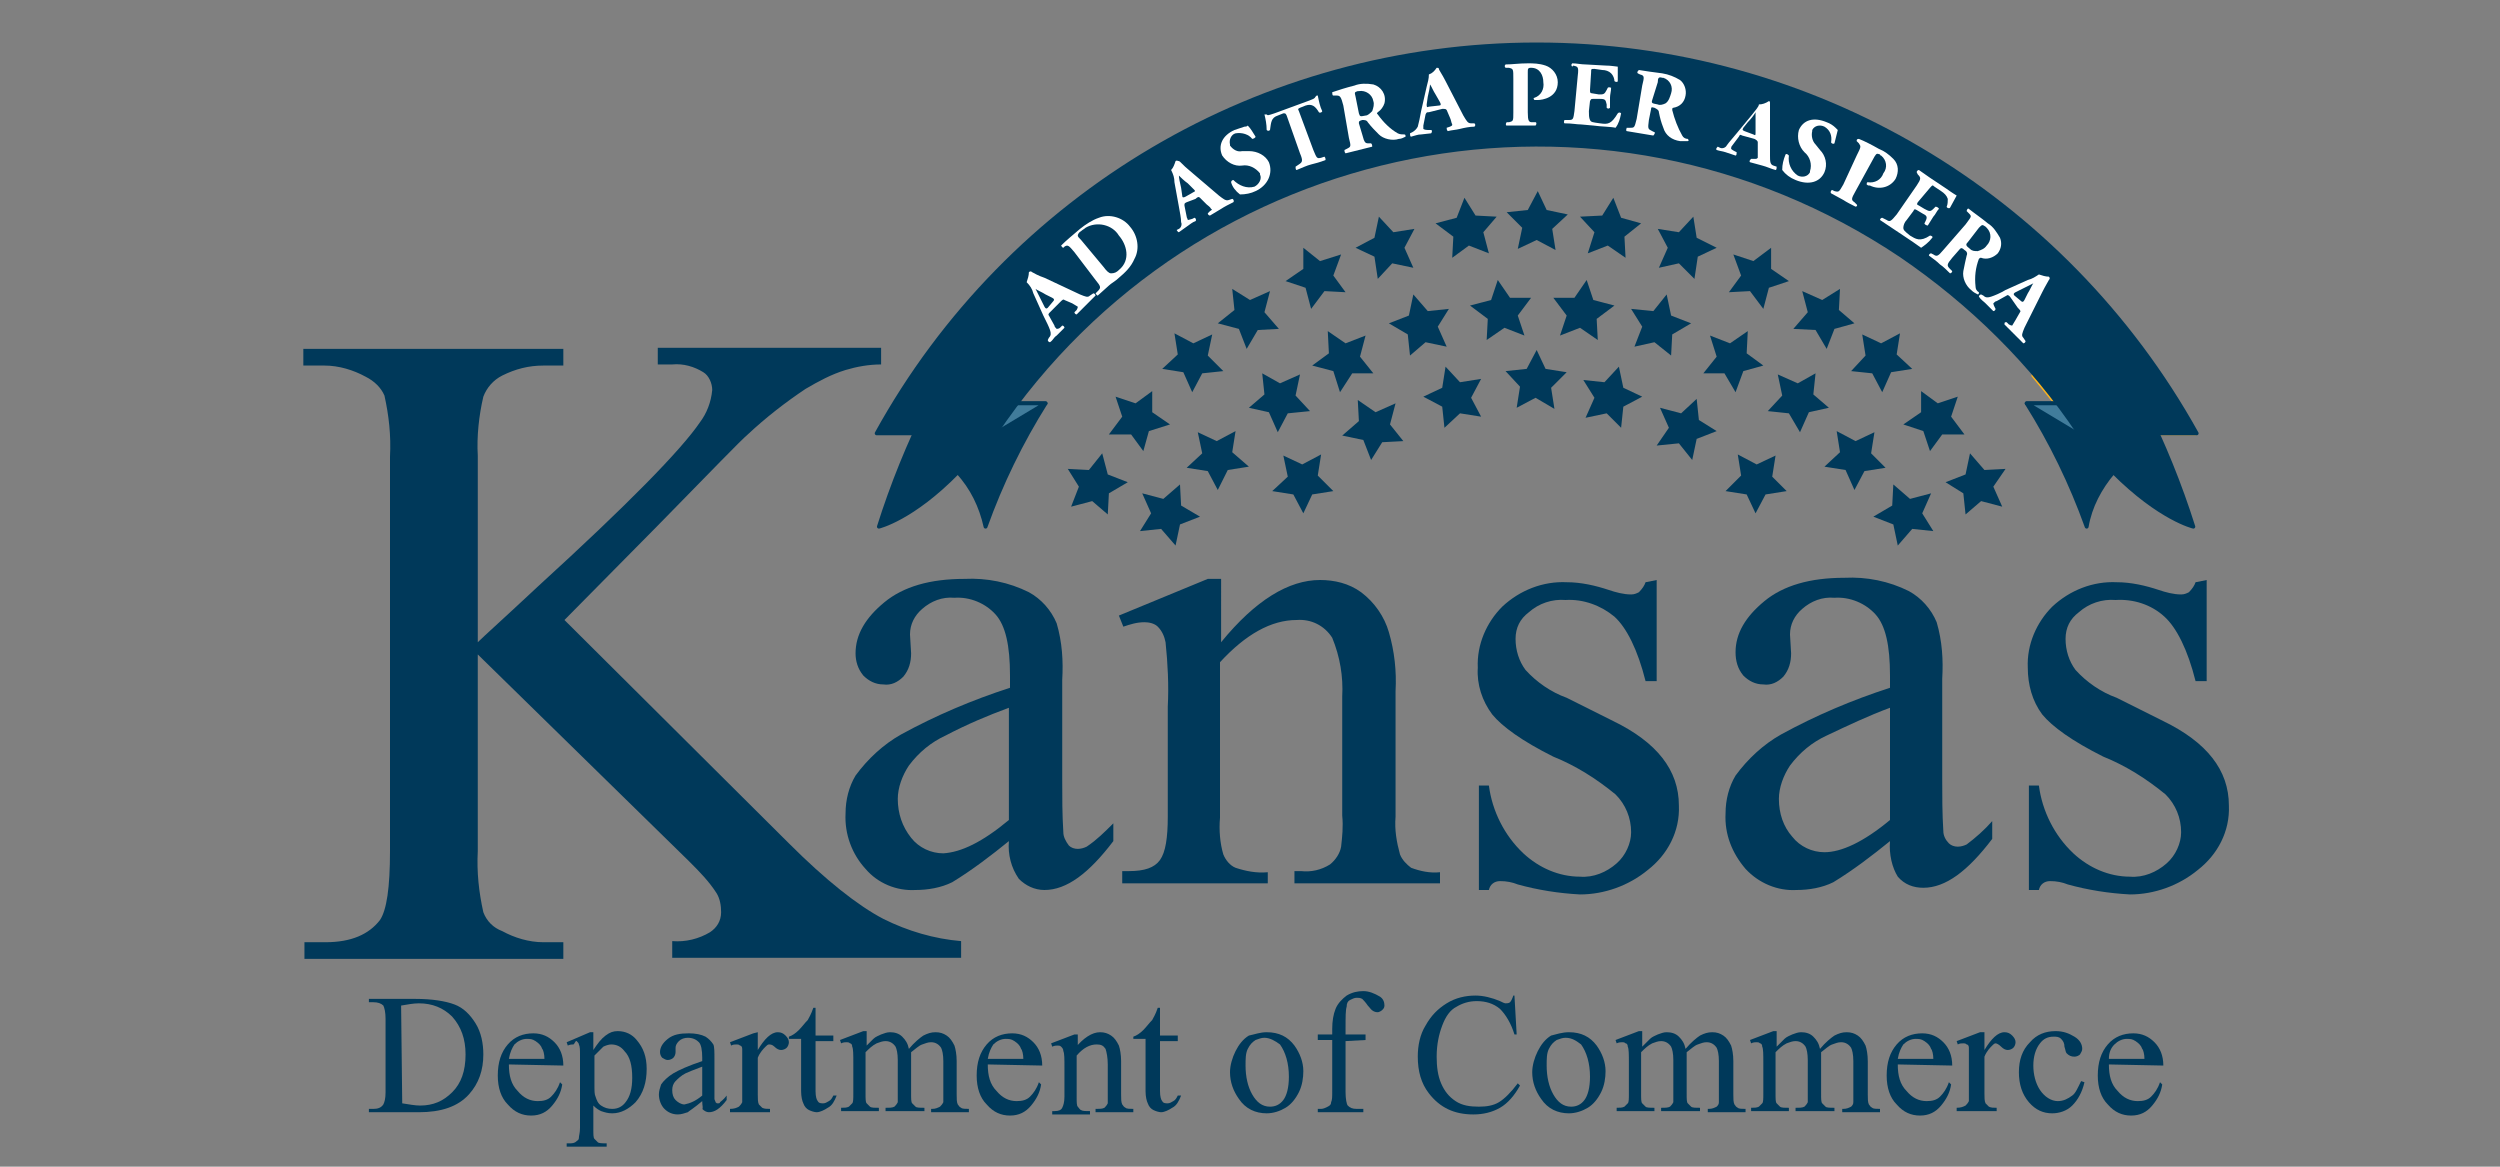 <?xml version="1.0" encoding="utf-8"?>
<!-- Generator: Adobe Illustrator 24.2.1, SVG Export Plug-In . SVG Version: 6.00 Build 0)  -->
<svg version="1.1"
	 id="Layer_1" xmlns:cc="http://creativecommons.org/ns#" xmlns:dc="http://purl.org/dc/elements/1.1/" xmlns:inkscape="http://www.inkscape.org/namespaces/inkscape" xmlns:rdf="http://www.w3.org/1999/02/22-rdf-syntax-ns#" xmlns:sodipodi="http://sodipodi.sourceforge.net/DTD/sodipodi-0.dtd" xmlns:svg="http://www.w3.org/2000/svg"
	 xmlns="http://www.w3.org/2000/svg" xmlns:xlink="http://www.w3.org/1999/xlink" x="0px" y="0px" viewBox="0 0 225 105"
	 style="enable-background:new 0 0 225 105;" xml:space="preserve">
<rect x="0" y="0" width="225" height="105" fill="#808080" stroke="none"/>
<style type="text/css">
	.st0{fill:#FCB31C;stroke:#FCB31C;stroke-width:0.349;stroke-linecap:round;stroke-linejoin:round;}
	.st1{fill:#00395A;stroke:#00395A;stroke-width:0.349;stroke-linecap:round;stroke-linejoin:round;}
	.st2{fill:#417C9B;stroke:#00395A;stroke-width:0.349;stroke-linecap:round;stroke-linejoin:round;}
	.st3{fill:#FFFFFF;}
	.st4{fill:#00395A;}
	.st5{enable-background:new    ;}
</style>
<g id="Layer_1-2">
	<path class="st0" d="M183,33.8c1.4,1.7,2.8,3.4,4,5.2h10.6c-1-1.8-2.1-3.5-3.2-5.2"/>
	<path class="st1" d="M88.7,47.4c1.4-3.9,3.2-7.6,5.4-11.1H83.6c-1.8,3.6-3.3,7.3-4.5,11.1c0,0,3-0.7,7.1-4.9
		C87.5,43.9,88.3,45.6,88.7,47.4z"/>
	<polygon class="st2" points="89.6,39 94.1,36.3 83.6,36.3 82.3,39 	"/>
	<path class="st1" d="M187.8,47.4c-1.4-3.9-3.2-7.6-5.4-11.1h10.5c1.8,3.6,3.3,7.3,4.5,11.1c0,0-3-0.7-7.2-4.9
		C189,43.9,188.1,45.6,187.8,47.4z"/>
	<polygon class="st2" points="186.9,39 182.4,36.3 192.9,36.3 194.2,39 	"/>
	<path class="st1" d="M138.3,4c-24.7,0-47.5,13.4-59.4,35h10.7c18.1-26.9,54.5-34.1,81.5-16c6.3,4.3,11.8,9.7,16,16h10.6
		C185.7,17.4,163,4,138.3,4"/>
	<path class="st3" d="M94.5,28.1c-0.1,0.1-0.2,0.2-0.1,0.3l0.5,0.9c0,0.1,0.1,0.2,0.2,0.3c0,0,0.2,0,0.3-0.1l0.2-0.2
		c0.1,0,0.2,0.1,0.2,0.2c-0.2,0.2-0.4,0.4-0.7,0.7c-0.3,0.2-0.3,0.4-0.6,0.6c-0.1,0-0.2-0.1-0.2-0.2l0.1-0.2
		c0.2-0.2,0.2-0.4,0.1-0.7c-0.1-0.3-0.3-0.7-0.6-1.3l-0.9-2c-0.1-0.4-0.3-0.7-0.6-1c0.1-0.3,0.2-0.6,0.2-0.9c0.1-0.1,0.2-0.1,0.3,0
		c0.2,0.1,0.5,0.3,1.1,0.5l3.2,1.5c0.5,0.2,0.7,0.3,0.9,0.1l0.3-0.2c0.1,0,0.2,0.1,0.2,0.2c-0.3,0.3-0.6,0.6-0.9,0.9
		s-0.5,0.5-0.8,0.8c-0.1,0-0.2-0.1-0.2-0.2l0,0l0.2-0.2c0.1-0.2,0.1-0.2,0.1-0.3c-0.2-0.1-0.3-0.2-0.5-0.3L95.8,27
		c-0.1-0.1-0.2,0-0.4,0.2L94.5,28.1z M94.8,27.1c0.1-0.1,0.1-0.2-0.1-0.3l-0.6-0.3c-0.3-0.2-0.8-0.4-0.9-0.5c0.1,0.2,0.3,0.6,0.5,1
		l0.3,0.6c0.1,0.2,0.2,0.2,0.3,0.1L94.8,27.1z"/>
	<path class="st3" d="M96.7,22.7c-0.5-0.6-0.6-0.7-0.9-0.5l-0.1,0.1c-0.1,0-0.2-0.2-0.2-0.2c0.5-0.5,1-0.9,1.7-1.5
		c0.5-0.4,1.1-0.8,1.7-1c1-0.4,2.2,0,2.8,0.8c0.7,0.8,0.9,2,0.4,2.9c-0.3,0.7-0.8,1.2-1.4,1.7c-0.3,0.3-0.7,0.5-0.9,0.7l-1,0.9
		c-0.1,0-0.2-0.2-0.2-0.2l0.2-0.2c0.3-0.3,0.3-0.4-0.2-1L96.7,22.7z M99.3,24c0.3,0.4,0.5,0.6,0.7,0.6c0.3,0,0.5-0.1,0.7-0.3
		c1.1-0.9,0.7-2.3,0-3.1c-0.6-1-2-1.3-3-0.7c-0.1,0.1-0.3,0.2-0.4,0.3c-0.2,0.1-0.3,0.3-0.3,0.4s0.1,0.2,0.3,0.4L99.3,24z"/>
	<path class="st3" d="M106.8,18.2c-0.2,0.1-0.2,0.1-0.2,0.3l0.2,1c0,0.1,0.1,0.2,0.1,0.3c0,0,0.1,0,0.4-0.1l0.2-0.1
		c0.1,0,0.2,0.2,0.1,0.3c-0.3,0.1-0.5,0.3-0.8,0.5s-0.4,0.3-0.7,0.5c-0.1,0-0.2-0.2-0.2-0.2l0.2-0.1c0.2-0.1,0.3-0.4,0.2-0.6
		c0-0.4-0.1-0.8-0.2-1.4l-0.4-2.2c0-0.4-0.1-0.7-0.3-1.1c0.2-0.2,0.3-0.5,0.4-0.8c0.1-0.1,0.2,0,0.3,0c0.1,0,0.4,0.4,0.9,0.8
		l2.7,2.3c0.4,0.3,0.6,0.5,0.9,0.4l0.3-0.1c0.1,0,0.2,0.2,0.1,0.3c-0.4,0.2-0.8,0.4-1.1,0.6l-1,0.6c-0.1,0-0.2-0.1-0.2-0.2l0,0
		l0.2-0.2c0.2-0.1,0.2-0.2,0.1-0.2c-0.1-0.2-0.3-0.3-0.4-0.4l-0.6-0.6c-0.1-0.1-0.2-0.1-0.4,0.1L106.8,18.2z M107.4,17.3
		c0.2-0.1,0.2-0.1,0-0.3l-0.5-0.5c-0.3-0.2-0.7-0.6-0.8-0.7c0,0.2,0.1,0.7,0.2,1.1l0.1,0.7c0,0.2,0.1,0.2,0.3,0.1L107.4,17.3z"/>
	<path class="st3" d="M113,17.2c-0.4,0.2-0.9,0.3-1.4,0.3c-0.4-0.3-0.7-0.7-0.8-1.1c0-0.1,0.1-0.2,0.2-0.2l0,0
		c0.5,0.5,1.2,0.8,1.9,0.6c0.4-0.2,0.7-0.7,0.5-1.1c0,0,0,0,0-0.1c-0.4-0.5-1-0.8-1.6-0.7c-0.7,0.1-1.4-0.3-1.8-0.9
		c-0.4-0.9,0-1.8,1.1-2.3c0.3-0.1,0.6-0.2,0.9-0.3c0.1,0,0.2,0,0.3-0.1c0.3,0.3,0.5,0.7,0.7,1c0,0.1-0.2,0.2-0.3,0.2
		c-0.3-0.4-0.9-0.6-1.5-0.5c-0.4,0.1-0.6,0.6-0.5,1v0.1c0.3,0.4,0.7,0.6,1.1,0.5h0.6c0.8,0,1.5,0.4,1.8,1
		C114.6,15.6,114.1,16.7,113,17.2z"/>
	<path class="st3" d="M115.8,10.4c-0.1-0.2-0.1-0.2-0.3-0.2l-0.5,0.2c-0.6,0.2-0.6,0.6-0.7,1.3c-0.1,0.1-0.2,0.1-0.3,0
		c0-0.5-0.1-1-0.2-1.4h0.1h0.1c0.1,0.1,0.1,0.1,0.7-0.1l3-1.1c0.5-0.2,0.6-0.2,0.7-0.4l0.1-0.1h0.1c0.1,0.5,0.2,1,0.4,1.4
		c0,0.1-0.2,0.2-0.3,0.1c-0.3-0.5-0.6-0.8-1.2-0.6L117,9.7c-0.2,0.1-0.2,0.1-0.1,0.3l1.3,3.5c0.3,0.7,0.3,0.8,0.7,0.7l0.3-0.1
		c0.1,0.1,0.1,0.2,0.1,0.3c-0.5,0.2-0.9,0.3-1.3,0.4c-0.4,0.1-0.8,0.3-1.3,0.5c-0.1,0-0.1-0.2-0.1-0.3l0.3-0.2
		c0.3-0.2,0.4-0.3,0.1-1L115.8,10.4z"/>
	<path class="st3" d="M120.9,9.5c-0.2-0.8-0.3-0.9-0.6-0.9H120c-0.1,0-0.1-0.2-0.1-0.3c0.6-0.2,1.2-0.4,2-0.6
		c0.5-0.2,1.1-0.2,1.7-0.1c0.7,0.2,1.2,0.9,1,1.7c-0.1,0.3-0.3,0.6-0.6,0.8c-0.1,0.1-0.1,0.1,0,0.2c0.5,0.7,1.1,1.3,1.8,1.7
		c0.2,0.1,0.4,0.1,0.6,0.1c0.1,0,0.1,0.1,0.1,0.2l0,0c-0.2,0.1-0.4,0.2-0.6,0.2c-0.6,0.2-1.4,0-1.8-0.4c-0.3-0.3-0.7-0.7-1-1.1
		c-0.1-0.2-0.3-0.2-0.5-0.2c-0.3,0.1-0.3,0.1-0.3,0.3l0.3,1c0.2,0.8,0.3,0.8,0.6,0.8h0.2c0.1,0.1,0.1,0.2,0.1,0.3
		c-0.4,0.1-0.8,0.2-1.2,0.3l-1.2,0.3c-0.1-0.1-0.1-0.2-0.1-0.3l0.2-0.1c0.4-0.2,0.4-0.2,0.2-1L120.9,9.5z M122.3,10.2
		c0.1,0.3,0.1,0.3,0.6,0.2c0.2,0,0.4-0.2,0.6-0.4c0.1-0.3,0.2-0.6,0.1-0.9c-0.1-0.6-0.7-1-1.3-0.9h-0.1c-0.3,0.1-0.3,0.1-0.2,0.5
		L122.3,10.2z"/>
	<path class="st3" d="M128.6,10.1c-0.2,0-0.2,0-0.3,0.2l-0.2,1c0,0.1,0,0.2,0,0.3c0,0,0.1,0.1,0.4,0.1h0.3c0.1,0,0.1,0.2,0,0.3
		l-0.9,0.1c-0.3,0-0.5,0.1-0.9,0.2c-0.1,0-0.1-0.2-0.1-0.3l0.2-0.1c0.2-0.1,0.4-0.3,0.5-0.5c0.1-0.4,0.2-0.8,0.3-1.4l0.5-2.2
		c0.1-0.4,0.2-0.7,0.2-1.1c0.3-0.1,0.5-0.3,0.7-0.6c0.1,0,0.2,0,0.2,0.1s0.3,0.5,0.6,1.1l1.6,3.1c0.3,0.5,0.4,0.7,0.7,0.7h0.3
		c0.1,0.1,0.1,0.2,0,0.3c-0.4,0-0.9,0.1-1.3,0.2c-0.4,0.1-0.7,0.1-1.1,0.2c-0.1-0.1-0.1-0.2-0.1-0.3l0,0l0.3-0.1
		c0.2-0.1,0.2-0.1,0.2-0.2c-0.1-0.2-0.1-0.4-0.2-0.6l-0.3-0.7c-0.1-0.1-0.1-0.1-0.4-0.1L128.6,10.1z M129.5,9.5
		c0.2,0,0.2-0.1,0.1-0.3l-0.4-0.7c-0.2-0.3-0.4-0.8-0.5-0.9c0,0.2-0.1,0.7-0.2,1.1l-0.1,0.7c0,0.2,0,0.3,0.2,0.2L129.5,9.5z"/>
	<path class="st3" d="M136.2,7.1c0-0.9,0-0.9-0.4-1h-0.3c-0.1-0.1-0.1-0.2,0-0.3l0,0c0.6,0,1.2-0.1,2-0.1c0.5,0,1,0,1.6,0.2
		s1.1,0.8,1.1,1.5c0,1.4-1.4,1.6-1.8,1.6h-0.3c-0.1-0.1-0.1-0.2,0-0.2c0.6-0.2,0.9-0.8,0.8-1.4c0-0.6-0.3-1.3-1.1-1.3
		c-0.3,0-0.3,0.1-0.3,0.4v3.6c0,0.8,0.1,0.9,0.4,0.9h0.3c0.1,0,0.1,0.2,0,0.3c-0.5,0-0.9,0-1.3,0c-0.4,0-0.8,0-1.3,0
		c-0.1,0-0.1-0.2,0-0.3h0.2c0.4-0.1,0.4-0.1,0.4-0.9L136.2,7.1z"/>
	<path class="st3" d="M143.1,8.1c0,0.2,0,0.3,0.2,0.3l0.6,0.1c0.4,0,0.5,0,0.7-0.4l0.1-0.2c0.1-0.1,0.3,0,0.3,0
		c0,0.3-0.1,0.6-0.1,0.9c0,0.3,0,0.6,0,0.9c-0.1,0.1-0.2,0.1-0.3,0V9.4c-0.1-0.4-0.1-0.5-0.6-0.5h-0.6c-0.2,0-0.2,0-0.3,0.2L143,10
		c0,0.3,0,0.6,0.1,0.8s0.2,0.2,0.9,0.3s1,0.1,1.6-0.9c0.1-0.1,0.2-0.1,0.3,0l0,0c-0.1,0.5-0.2,0.9-0.5,1.3c-0.4-0.1-1.3-0.1-2-0.2
		l-1.1-0.1c-0.4,0-0.8-0.1-1.5-0.1c-0.1-0.1,0-0.3,0-0.3h0.4c0.4,0,0.4-0.1,0.5-0.8l0.3-3.2c0.1-0.8,0-0.8-0.4-0.9L141.5,6
		c-0.1-0.1-0.1-0.2,0-0.3c0.4,0,0.8,0.1,1.2,0.1l1.8,0.1c0.5,0,1,0.1,1.1,0.1c0,0.1,0,0.8,0,1.3c0,0.1-0.2,0.1-0.3,0
		c0-0.2-0.1-0.5-0.3-0.7s-0.5-0.3-0.8-0.3l-0.7-0.1c-0.3,0-0.3,0-0.3,0.3L143.1,8.1z"/>
	<path class="st3" d="M147.8,7.7c0.2-0.8,0.2-0.9-0.2-1l-0.2-0.1c-0.1-0.1,0-0.2,0.1-0.3l0,0c0.6,0.1,1.3,0.2,2.1,0.3
		c0.6,0.1,1.1,0.3,1.6,0.6c0.4,0.3,0.6,0.9,0.5,1.4c-0.1,0.6-0.5,1-1.1,1.1c-0.1,0-0.1,0.1-0.1,0.2c0.2,0.8,0.5,1.6,0.9,2.3
		c0.1,0.2,0.3,0.3,0.5,0.3c0.1,0.1,0.1,0.2,0,0.2c-0.2,0-0.5,0-0.7,0c-0.7-0.1-1.3-0.5-1.5-1.2c-0.2-0.5-0.3-0.9-0.4-1.4
		c0-0.2-0.2-0.3-0.4-0.4c-0.3-0.1-0.3,0-0.3,0.1l-0.2,1c-0.1,0.8-0.1,0.8,0.3,1l0.2,0.1c0.1,0,0,0.2-0.1,0.3l-1.2-0.2l-1.2-0.2
		c-0.1-0.1,0-0.2,0-0.3h0.3c0.4,0,0.4,0,0.6-0.8L147.8,7.7z M148.7,9c-0.1,0.3,0,0.3,0.5,0.4c0.2,0.1,0.5,0,0.7-0.1
		c0.3-0.2,0.4-0.6,0.5-0.9c0.2-0.6-0.1-1.2-0.7-1.4h-0.1c-0.3-0.1-0.4,0-0.4,0.4L148.7,9z"/>
	<path class="st3" d="M156.8,12.2c-0.2-0.1-0.2-0.1-0.3,0.1l-0.6,0.8c-0.1,0.1-0.1,0.2-0.1,0.3c0,0,0.1,0.1,0.3,0.2l0.2,0.1
		c0,0.1,0,0.3-0.1,0.3l-0.9-0.3c-0.3-0.1-0.5-0.1-0.8-0.2c-0.1-0.1,0-0.2,0.1-0.3l0.2,0.1c0.2,0.1,0.5,0,0.6-0.2
		c0.2-0.3,0.5-0.6,0.9-1.1l1.4-1.7c0.3-0.4,0.6-0.7,0.6-0.9c0.3,0,0.6-0.1,0.9-0.3c0.1,0,0.1,0.1,0.1,0.2s0,0.6,0,1.2V14
		c0,0.5,0,0.8,0.3,0.9l0.3,0.1c0,0.1,0,0.3-0.1,0.3c-0.4-0.1-0.8-0.3-1.2-0.4c-0.4-0.1-0.7-0.2-1.1-0.3c-0.1-0.1,0-0.2,0.1-0.3l0,0
		h0.3c0.2,0,0.2,0,0.3-0.1c0-0.2,0-0.4,0-0.6v-0.8c0-0.1-0.1-0.2-0.3-0.3L156.8,12.2z M157.8,12.1c0.2,0.1,0.2,0.1,0.2-0.2v-0.7
		c0-0.4,0-0.9,0-1.1c-0.1,0.2-0.4,0.6-0.7,0.9l-0.4,0.5c-0.1,0.2-0.1,0.2,0.1,0.3L157.8,12.1z"/>
	<path class="st3" d="M161.6,16.2c-0.5-0.2-0.9-0.5-1.2-0.9c0-0.5,0.1-0.9,0.3-1.4c0.1-0.1,0.2,0,0.3,0.1l0,0
		c-0.1,0.7,0.2,1.4,0.8,1.8c0.4,0.2,0.9,0.1,1.1-0.3v-0.1c0.2-0.6,0-1.3-0.5-1.7c-0.5-0.5-0.7-1.3-0.5-2c0.4-0.9,1.3-1.2,2.5-0.7
		c0.3,0.1,0.6,0.3,0.8,0.5l0.2,0.2c-0.1,0.4-0.2,0.8-0.3,1.2c-0.1,0.1-0.3,0-0.3-0.1c0.1-0.6-0.1-1.1-0.6-1.4
		c-0.4-0.2-0.9-0.1-1.1,0.3c0,0,0,0,0,0.1c-0.1,0.4,0,0.9,0.3,1.2l0.4,0.5c0.5,0.5,0.7,1.3,0.4,2C163.8,16.4,162.8,16.7,161.6,16.2z
		"/>
	<path class="st3" d="M167.1,14c0.4-0.8,0.4-0.8,0.2-1.1l-0.2-0.2c0-0.1,0-0.2,0.2-0.2c0.5,0.2,1.1,0.5,1.8,0.9
		c0.5,0.2,0.9,0.5,1.3,0.9c0.5,0.5,0.5,1.2,0.2,1.8c-0.5,0.8-1.5,1-2.3,0.6c0,0,0,0-0.1,0s-0.2-0.1-0.2-0.1c0-0.1,0-0.2,0.1-0.2
		c0.6,0.1,1.2-0.2,1.4-0.8c0.4-0.5,0.3-1.2-0.2-1.6c0,0-0.1,0-0.1-0.1c-0.3-0.1-0.3-0.1-0.5,0.2l-1.7,3.1c-0.4,0.7-0.4,0.8-0.1,1
		l0.2,0.2c0.1,0.1,0,0.2-0.1,0.2c-0.4-0.2-0.8-0.4-1.1-0.6c-0.4-0.2-0.7-0.4-1.1-0.6c-0.1-0.1,0-0.3,0.1-0.3l0.2,0.1
		c0.4,0.1,0.4,0.1,0.8-0.6L167.1,14z"/>
	<path class="st3" d="M172.6,18.2c-0.1,0.2-0.1,0.2,0.1,0.3l0.5,0.3c0.4,0.2,0.5,0.3,0.8,0l0.2-0.2c0.1,0,0.3,0.1,0.3,0.2
		c-0.2,0.2-0.3,0.5-0.5,0.7c-0.2,0.3-0.3,0.5-0.5,0.8c-0.1,0-0.3-0.1-0.3-0.2l0.1-0.2c0.2-0.4,0.1-0.5-0.3-0.7l-0.5-0.3
		c-0.2-0.1-0.2-0.1-0.3,0.1l-0.6,0.8c-0.2,0.2-0.3,0.5-0.3,0.7s0.1,0.3,0.6,0.7c0.5,0.3,0.9,0.6,1.8,0c0.1,0,0.3,0.1,0.2,0.2
		c-0.3,0.4-0.7,0.7-1,0.9c-0.4-0.3-1-0.7-1.6-1.1l-0.9-0.6l-1.2-0.8c0-0.1,0.1-0.2,0.2-0.2l0.4,0.2c0.3,0.2,0.4,0.1,0.9-0.5l1.8-2.6
		c0.4-0.6,0.4-0.7,0.1-1l-0.1-0.2c0-0.1,0.1-0.2,0.2-0.2c0.3,0.2,0.7,0.5,1,0.7l1.5,1c0.4,0.3,0.9,0.6,0.9,0.6l-0.6,1.1
		c-0.1,0.1-0.3,0-0.3-0.1c0.1-0.2,0.1-0.5,0.1-0.7c-0.1-0.3-0.3-0.5-0.6-0.7l-0.6-0.4c-0.2-0.2-0.2-0.1-0.4,0.1L172.6,18.2z"/>
	<path class="st3" d="M176.9,20.2c0.5-0.7,0.6-0.7,0.3-1L177,19c0-0.1,0.1-0.3,0.2-0.2c0.5,0.4,1.1,0.8,1.7,1.3
		c0.5,0.3,0.8,0.8,1.1,1.3c0.2,0.5,0.1,1-0.2,1.4c-0.4,0.4-1,0.6-1.5,0.4c-0.1,0-0.1,0-0.2,0.1c-0.3,0.8-0.4,1.6-0.3,2.5
		c0,0.2,0.1,0.4,0.3,0.5c0,0.1,0,0.2-0.1,0.2l0,0c-0.2-0.1-0.4-0.2-0.6-0.4c-0.5-0.4-0.8-1.1-0.7-1.7c0.1-0.5,0.2-1,0.3-1.4
		c0.1-0.2,0-0.4-0.2-0.5c-0.2-0.2-0.3-0.2-0.4-0.1l-0.7,0.8c-0.5,0.6-0.5,0.7-0.2,1l0.2,0.2c0,0.1-0.1,0.2-0.2,0.2
		c-0.3-0.3-0.6-0.6-0.9-0.8c-0.3-0.3-0.6-0.5-1-0.8c0-0.1,0.1-0.2,0.2-0.2l0.2,0.1c0.3,0.2,0.4,0.2,0.9-0.4L176.9,20.2z M177.1,21.8
		c-0.2,0.2-0.2,0.3,0.2,0.6c0.2,0.2,0.4,0.2,0.7,0.2c0.3-0.1,0.6-0.2,0.8-0.5c0.4-0.4,0.5-1.1,0-1.6l-0.1-0.1
		c-0.3-0.2-0.3-0.2-0.6,0.1L177.1,21.8z"/>
	<path class="st3" d="M180.9,26.7c-0.1-0.1-0.2-0.2-0.3-0.1l-0.9,0.5c-0.1,0-0.2,0.1-0.3,0.2c0,0,0,0.1,0.1,0.3l0.1,0.2
		c0,0.1-0.1,0.2-0.2,0.2l-0.7-0.7c-0.2-0.2-0.4-0.3-0.6-0.6c0-0.1,0.1-0.2,0.2-0.2l0.2,0.1c0.2,0.2,0.4,0.2,0.7,0.1s0.8-0.3,1.3-0.6
		l2-0.9c0.4-0.1,0.7-0.3,1-0.5c0.3,0.1,0.6,0.2,0.9,0.2c0.1,0.1,0.1,0.2,0,0.3c-0.1,0.2-0.3,0.5-0.6,1.1l-1.6,3.2
		c-0.2,0.5-0.3,0.7-0.1,0.9l0.2,0.3c0,0.1-0.1,0.2-0.2,0.2c-0.3-0.3-0.6-0.6-0.9-0.9c-0.3-0.3-0.5-0.5-0.8-0.8c0-0.1,0-0.2,0.1-0.2
		c0,0,0,0,0.1,0l0.2,0.2c0.2,0.1,0.2,0.1,0.3,0.1c0.1-0.2,0.2-0.3,0.3-0.5l0.4-0.7c0.1-0.1,0-0.2-0.2-0.4L180.9,26.7z M181.9,27.1
		c0.1,0.1,0.2,0.1,0.3-0.1l0.3-0.6c0.2-0.3,0.4-0.8,0.5-0.9l-1,0.5l-0.6,0.3c-0.2,0.1-0.2,0.2-0.1,0.3L181.9,27.1z"/>
	<polygon class="st4" points="140,22.5 138.3,21.6 136.6,22.4 137,20.5 135.6,19.1 137.5,18.9 138.4,17.2 139.2,18.9 141.1,19.3 
		139.7,20.6 	"/>
	<polygon class="st4" points="146.3,23.2 144.7,22.1 142.9,22.8 143.5,20.9 142.2,19.5 144.2,19.4 145.2,17.8 145.9,19.6 
		147.7,20.1 146.2,21.3 	"/>
	<polygon class="st4" points="152.5,25.1 151.1,23.7 149.3,24.1 150.1,22.3 149.2,20.6 151.1,20.9 152.4,19.5 152.7,21.4 
		154.5,22.3 152.8,23.1 	"/>
	<polygon class="st4" points="158.7,27.8 157.5,26.2 155.6,26.3 156.7,24.8 156,22.9 157.8,23.5 159.4,22.3 159.4,24.2 161,25.3 
		159.2,25.9 	"/>
	<polygon class="st4" points="164.4,31.4 163.4,29.7 161.4,29.6 162.7,28.1 162.2,26.2 164,27 165.6,26 165.5,27.9 166.9,29.1 
		165.1,29.6 	"/>
	<polygon class="st4" points="172.1,33.2 170.2,33.5 169.4,35.3 168.5,33.6 166.6,33.4 167.9,32 167.6,30.1 169.3,30.9 171,30 
		170.7,31.9 	"/>
	<polygon class="st4" points="176.8,39.1 174.8,39.1 173.7,40.6 173.1,38.8 171.3,38.2 172.9,37.1 172.9,35.2 174.4,36.3 
		176.2,35.7 175.6,37.5 	"/>
	<polygon class="st4" points="166.9,44.1 166.1,42.3 164.2,42 165.6,40.7 165.3,38.8 167,39.7 168.7,38.9 168.4,40.8 169.7,42.1 
		167.8,42.4 	"/>
	<polygon class="st4" points="162,38.9 161,37.2 159.1,37 160.4,35.6 160,33.7 161.8,34.5 163.4,33.6 163.2,35.5 164.6,36.7 
		162.8,37.1 	"/>
	<polygon class="st4" points="156.2,35.3 155.2,33.6 153.3,33.6 154.5,32.1 153.9,30.2 155.7,30.9 157.3,29.8 157.2,31.8 
		158.7,32.9 156.9,33.4 	"/>
	<polygon class="st4" points="150.4,32 148.9,30.8 147.1,31.2 147.8,29.4 146.8,27.8 148.8,28 150,26.5 150.4,28.4 152.2,29.1 
		150.5,30.1 	"/>
	<polygon class="st4" points="152.3,41.4 151.1,39.9 149.1,40.1 150.2,38.5 149.4,36.7 151.3,37.2 152.7,35.9 152.9,37.8 
		154.5,38.8 152.7,39.5 	"/>
	<polygon class="st4" points="145.9,38.5 144.6,37.2 142.7,37.6 143.5,35.8 142.5,34.2 144.4,34.4 145.7,33 146.1,34.9 147.8,35.7 
		146.1,36.6 	"/>
	<polygon class="st4" points="143.8,30.6 142.2,29.5 140.4,30.2 141,28.4 139.8,26.8 141.7,26.8 142.8,25.2 143.4,27 145.3,27.5 
		143.7,28.7 	"/>
	<polygon class="st4" points="130.7,23.2 132.2,22.1 134,22.8 133.5,20.9 134.7,19.5 132.8,19.4 131.8,17.8 131.1,19.6 129.2,20.1 
		130.8,21.3 	"/>
	<polygon class="st4" points="124,25.1 125.3,23.7 127.2,24.1 126.4,22.3 127.3,20.6 125.4,20.9 124.1,19.5 123.7,21.4 122,22.3 
		123.7,23.1 	"/>
	<polygon class="st4" points="118,27.8 119.2,26.2 121.1,26.3 120,24.8 120.7,22.9 118.8,23.5 117.3,22.3 117.3,24.2 115.7,25.3 
		117.5,25.9 	"/>
	<polygon class="st4" points="112.2,31.4 113.2,29.7 115.1,29.6 113.8,28.1 114.3,26.2 112.5,27 110.9,26 111.1,27.9 109.6,29.1 
		111.5,29.6 	"/>
	<polygon class="st4" points="104.6,33.2 106.5,33.5 107.3,35.3 108.2,33.6 110.1,33.4 108.7,32 109.1,30.1 107.4,30.9 105.7,30 
		106,31.9 	"/>
	<polygon class="st4" points="99.8,39.1 101.8,39.1 102.9,40.6 103.4,38.8 105.3,38.2 103.7,37.1 103.7,35.2 102.2,36.3 100.4,35.7 
		101,37.5 	"/>
	<polygon class="st4" points="96.4,45.6 98.3,45.1 99.7,46.3 99.8,44.4 101.5,43.4 99.7,42.7 99.2,40.8 98,42.3 96.1,42.2 
		97.1,43.8 	"/>
	<polygon class="st4" points="102.6,47.8 104.5,47.6 105.8,49.1 106.2,47.2 108,46.5 106.3,45.5 106.2,43.6 104.7,44.9 102.8,44.4 
		103.6,46.2 	"/>
	<polygon class="st4" points="114.5,44.2 116.4,44.5 117.3,46.2 118.1,44.5 120,44.2 118.6,42.8 118.9,40.9 117.2,41.8 115.5,41 
		115.9,42.9 	"/>
	<polygon class="st4" points="160.8,44.2 158.9,44.5 158,46.2 157.2,44.5 155.3,44.2 156.7,42.8 156.4,40.9 158.1,41.8 159.8,41 
		159.5,42.9 	"/>
	<polygon class="st4" points="174,47.8 172.1,47.6 170.8,49.1 170.4,47.2 168.6,46.5 170.3,45.5 170.4,43.6 171.9,44.9 173.8,44.4 
		173,46.2 	"/>
	<polygon class="st4" points="180.2,45.6 178.3,45.1 176.9,46.3 176.7,44.4 175.1,43.4 176.9,42.7 177.3,40.8 178.6,42.3 
		180.5,42.2 179.4,43.8 	"/>
	<polygon class="st4" points="109.6,44.1 110.5,42.3 112.4,42 110.9,40.7 111.2,38.8 109.5,39.7 107.8,38.9 108.2,40.8 106.8,42.1 
		108.7,42.4 	"/>
	<polygon class="st4" points="115,38.9 115.9,37.2 117.9,37 116.6,35.6 117,33.7 115.2,34.5 113.6,33.6 113.8,35.5 112.4,36.7 
		114.2,37.1 	"/>
	<polygon class="st4" points="120.6,35.3 121.7,33.6 123.6,33.6 122.4,32.1 122.9,30.2 121.1,30.9 119.5,29.8 119.6,31.8 
		118.1,32.9 120,33.4 	"/>
	<polygon class="st4" points="126.9,32 128.3,30.8 130.2,31.2 129.4,29.4 130.4,27.8 128.5,28 127.2,26.5 126.8,28.4 125,29.1 
		126.7,30.1 	"/>
	<polygon class="st4" points="123.4,41.4 124.4,39.8 126.3,39.7 125.1,38.2 125.6,36.3 123.8,37.1 122.2,36 122.3,37.9 120.8,39.2 
		122.7,39.6 	"/>
	<polygon class="st4" points="130,38.5 131.4,37.2 133.3,37.5 132.4,35.8 133.3,34.1 131.4,34.4 130.1,33 129.8,34.9 128.1,35.7 
		129.8,36.6 	"/>
	<polygon class="st4" points="133.8,30.6 135.4,29.5 137.2,30.2 136.6,28.4 137.8,26.8 135.9,26.8 134.8,25.2 134.2,27 132.3,27.5 
		133.9,28.7 	"/>
	<polygon class="st4" points="139.9,36.8 138.2,35.8 136.5,36.7 136.8,34.8 135.5,33.4 137.4,33.2 138.3,31.5 139.1,33.2 141,33.5 
		139.6,34.9 	"/>
	<path class="st4" d="M50.8,55.8L71,75.9c3.3,3.3,6.2,5.6,8.5,6.8c2.2,1.1,4.6,1.8,7,2v1.5h-26v-1.5c1.2,0.1,2.4-0.2,3.4-0.8
		c0.6-0.4,1-1,1-1.8c0-0.6-0.1-1.2-0.4-1.7c-0.7-1.1-1.6-2-2.5-2.9L43,58.9v17.7c-0.1,1.9,0.1,3.7,0.5,5.5c0.3,0.8,0.9,1.4,1.7,1.7
		c1.1,0.6,2.4,1,3.7,1h1.8v1.5H27.4v-1.5h1.9c2.3,0,3.9-0.7,4.9-2c0.6-0.9,0.9-2.9,0.9-6.2V41.1c0.1-1.9-0.1-3.7-0.5-5.5
		c-0.3-0.7-0.9-1.3-1.7-1.7c-1.1-0.6-2.4-1-3.7-1h-1.9v-1.5h23.4v1.5h-1.8c-1.3,0-2.5,0.3-3.7,0.9c-0.8,0.4-1.4,1.1-1.7,1.9
		c-0.4,1.7-0.6,3.6-0.5,5.3v16.8c0.5-0.5,2.4-2.2,5.5-5.1c8-7.3,12.8-12.2,14.5-14.7c0.6-0.8,1-1.8,1.1-2.9c0-0.6-0.3-1.3-0.8-1.6
		c-0.8-0.5-1.8-0.8-2.8-0.7h-1.3v-1.5h20.1v1.5c-1.1,0-2.2,0.2-3.2,0.5c-1.3,0.4-2.4,1-3.6,1.7c-1.8,1.2-3.6,2.6-5.2,4.1
		c-0.6,0.5-3.3,3.3-8.2,8.3L50.8,55.8z"/>
	<path class="st4" d="M90.8,75.7c-1.6,1.3-3.3,2.6-5.1,3.7c-1,0.5-2.2,0.7-3.3,0.7c-1.7,0.1-3.4-0.6-4.5-1.9c-1.2-1.3-1.9-3.1-1.8-5
		c0-1.2,0.3-2.4,0.9-3.4c1.1-1.5,2.5-2.8,4.1-3.7c3.1-1.7,6.4-3.1,9.8-4.2v-1.1c0-2.7-0.4-4.5-1.3-5.5s-2.3-1.6-3.7-1.5
		c-1.1-0.1-2.1,0.3-2.9,1c-0.7,0.6-1.1,1.4-1.1,2.3l0.1,1.7c0,0.8-0.2,1.5-0.7,2.1c-0.5,0.5-1.1,0.8-1.8,0.7c-0.7,0-1.3-0.3-1.8-0.8
		c-0.5-0.6-0.7-1.3-0.7-2c0-1.7,0.9-3.2,2.6-4.6c1.7-1.4,4.1-2.1,7.2-2.1c2-0.1,4,0.3,5.8,1.2c1.1,0.6,2,1.6,2.5,2.8
		c0.5,1.7,0.6,3.4,0.5,5.1v9c0,1.6,0,3.1,0.1,4.7c0,0.4,0.2,0.8,0.5,1.2c0.2,0.2,0.5,0.3,0.8,0.3s0.6-0.1,0.8-0.2
		c0.9-0.6,1.6-1.3,2.4-2.1v1.6C98,78.6,96,80.1,94,80.1c-0.9,0-1.7-0.4-2.3-1C91,78.1,90.7,76.9,90.8,75.7z M90.8,73.8V63.7
		c-1.9,0.7-3.8,1.5-5.7,2.5c-1.3,0.6-2.4,1.5-3.3,2.7c-0.6,0.9-1,2-1,3c0,1.3,0.4,2.5,1.2,3.5c0.7,0.9,1.8,1.4,2.9,1.4
		C86.5,76.7,88.4,75.8,90.8,73.8z"/>
	<path class="st4" d="M109.9,57.8c3.1-3.8,6.1-5.6,8.9-5.6c1.3,0,2.6,0.3,3.7,1.1c1.2,0.9,2.1,2.2,2.5,3.6c0.5,1.7,0.7,3.5,0.6,5.3
		v11.3c-0.1,1.2,0.1,2.3,0.4,3.4c0.2,0.5,0.6,0.9,1,1.2c0.8,0.3,1.7,0.5,2.6,0.4v1h-13.1v-1.1h0.6c0.9,0.1,1.8-0.1,2.6-0.6
		c0.5-0.4,0.9-1,1-1.6c0.1-0.9,0.2-1.8,0.1-2.8V62.7c0.1-1.8-0.2-3.6-0.9-5.3c-0.7-1.1-1.9-1.7-3.2-1.6c-2.3,0-4.6,1.3-6.9,3.8v14
		c-0.1,1.1,0,2.3,0.3,3.3c0.2,0.5,0.6,1,1.1,1.2c0.9,0.3,1.9,0.5,2.9,0.4v1H101v-1.1h0.6c1.4,0,2.3-0.3,2.8-1s0.7-2,0.7-3.9v-9.9
		c0.1-1.9,0-3.9-0.2-5.8c-0.1-0.5-0.3-1-0.7-1.4c-0.3-0.3-0.8-0.4-1.2-0.4c-0.7,0-1.3,0.2-1.9,0.4l-0.4-1l8-3.3h1.2
		C109.9,52.1,109.9,57.8,109.9,57.8z"/>
	<path class="st4" d="M149.1,52.2v9.1h-1c-0.7-2.8-1.7-4.8-2.8-5.8c-1.2-1-2.8-1.6-4.4-1.5c-1.2-0.1-2.4,0.3-3.3,1.1
		c-0.8,0.6-1.2,1.4-1.2,2.4s0.3,2,0.9,2.8c1,1.1,2.3,2,3.7,2.5l4.2,2.1c3.9,1.9,5.9,4.4,5.9,7.6c0.1,2.3-1,4.4-2.8,5.8
		c-1.7,1.4-3.9,2.2-6.1,2.2c-1.9-0.1-3.8-0.4-5.6-0.9c-0.5-0.2-1-0.3-1.6-0.3c-0.5,0-0.9,0.3-1,0.8h-0.9v-9.4h0.9
		c0.3,2.3,1.4,4.5,3.1,6.1c1.4,1.3,3.2,2.1,5.1,2.1c1.2,0.1,2.4-0.4,3.3-1.2c0.8-0.7,1.3-1.8,1.3-2.8c0-1.3-0.5-2.5-1.4-3.4
		c-1.7-1.4-3.6-2.6-5.6-3.4c-2.8-1.4-4.6-2.7-5.5-3.8c-0.9-1.2-1.4-2.7-1.3-4.2c-0.1-2.1,0.8-4.1,2.2-5.5c1.6-1.5,3.7-2.3,5.8-2.2
		c1.3,0,2.6,0.3,3.8,0.7c0.6,0.2,1.3,0.4,2,0.4c0.3,0,0.5-0.1,0.7-0.2c0.3-0.3,0.5-0.6,0.6-0.9L149.1,52.2z"/>
	<path class="st4" d="M170.1,75.7c-1.6,1.3-3.3,2.6-5.1,3.7c-1,0.5-2.2,0.7-3.3,0.7c-1.7,0.1-3.4-0.6-4.6-1.9
		c-1.2-1.4-1.9-3.1-1.8-5c0-1.2,0.3-2.4,0.9-3.4c1.1-1.5,2.5-2.8,4.1-3.7c3.1-1.7,6.4-3.1,9.8-4.2v-1.1c0-2.7-0.4-4.5-1.3-5.5
		c-0.9-1-2.3-1.6-3.7-1.5c-1.1-0.1-2.1,0.3-2.9,1c-0.7,0.6-1.1,1.4-1.1,2.3l0.1,1.7c0,0.8-0.2,1.5-0.7,2.1c-0.5,0.5-1.1,0.8-1.8,0.7
		c-0.7,0-1.3-0.3-1.8-0.8c-0.5-0.6-0.7-1.3-0.7-2.1c0-1.7,0.9-3.2,2.6-4.6c1.7-1.4,4.1-2.1,7.2-2.1c2-0.1,4,0.3,5.8,1.2
		c1.1,0.6,2,1.6,2.5,2.8c0.5,1.7,0.6,3.4,0.5,5.1v9c0,1.6,0,3.1,0.1,4.7c0,0.4,0.2,0.8,0.5,1.1c0.2,0.2,0.5,0.3,0.8,0.3
		s0.6-0.1,0.8-0.2c0.8-0.6,1.6-1.3,2.3-2.1v1.6c-2.2,2.9-4.2,4.4-6.2,4.4c-0.9,0-1.7-0.3-2.3-1C170.3,78.1,170,76.9,170.1,75.7z
		 M170.1,73.8V63.7c-1.9,0.7-3.8,1.6-5.7,2.5c-1.3,0.6-2.4,1.5-3.3,2.7c-0.6,0.9-1,2-1,3c0,1.3,0.4,2.5,1.2,3.4
		c0.7,0.9,1.8,1.4,2.9,1.4C165.7,76.7,167.7,75.8,170.1,73.8z"/>
	<path class="st4" d="M198.6,52.2v9.1h-1c-0.7-2.8-1.7-4.8-2.8-5.8c-1.2-1.1-2.8-1.6-4.4-1.5c-1.2-0.1-2.4,0.3-3.3,1.1
		c-0.8,0.6-1.2,1.4-1.2,2.4s0.3,2,0.9,2.8c1,1.1,2.3,2,3.7,2.5l4.2,2.1c3.9,1.9,5.9,4.4,5.9,7.6c0.1,2.3-1,4.4-2.8,5.8
		c-1.7,1.4-3.9,2.2-6.1,2.2c-1.9-0.1-3.8-0.4-5.6-0.9c-0.5-0.2-1-0.3-1.6-0.3c-0.5,0-0.9,0.3-1,0.8h-0.9v-9.4h0.9
		c0.3,2.3,1.4,4.5,3.1,6.1c1.4,1.3,3.2,2.1,5.1,2.1c1.2,0.1,2.4-0.4,3.3-1.2c0.8-0.7,1.3-1.8,1.3-2.8c0-1.3-0.5-2.5-1.4-3.4
		c-1.7-1.4-3.6-2.6-5.6-3.4c-2.8-1.4-4.6-2.7-5.5-3.8c-0.9-1.2-1.3-2.7-1.3-4.2c-0.1-2.1,0.8-4.1,2.2-5.5c1.6-1.5,3.7-2.3,5.8-2.2
		c1.3,0,2.6,0.3,3.8,0.7c0.6,0.2,1.3,0.4,2,0.4c0.3,0,0.5-0.1,0.7-0.2c0.3-0.3,0.5-0.6,0.6-0.9L198.6,52.2z"/>
	<g class="st5">
		<path class="st4" d="M33.2,100.1v-0.3h0.4c0.4,0,0.7-0.1,0.9-0.4c0.1-0.2,0.2-0.5,0.2-1.1v-6.6c0-0.6-0.1-1-0.2-1.2
			c-0.2-0.2-0.5-0.3-0.9-0.3h-0.4v-0.3h4.2c1.5,0,2.7,0.2,3.5,0.5s1.4,0.9,1.9,1.7c0.5,0.8,0.7,1.8,0.7,2.8c0,1.4-0.4,2.6-1.3,3.6
			c-1,1.1-2.5,1.6-4.5,1.6C37.7,100.1,33.2,100.1,33.2,100.1z M36.2,99.3c0.6,0.1,1.2,0.2,1.6,0.2c1.2,0,2.1-0.4,2.9-1.2
			c0.8-0.8,1.2-1.9,1.2-3.4c0-1.4-0.4-2.5-1.2-3.4c-0.8-0.8-1.8-1.2-3-1.2c-0.5,0-1,0.1-1.6,0.2L36.2,99.3L36.2,99.3z"/>
		<path class="st4" d="M45.8,95.8c0,1,0.2,1.8,0.8,2.4c0.5,0.6,1.1,0.9,1.8,0.9c0.5,0,0.9-0.1,1.2-0.4s0.6-0.7,0.8-1.3l0.2,0.2
			c-0.1,0.7-0.4,1.3-0.9,1.9s-1.1,0.9-1.9,0.9c-0.8,0-1.5-0.3-2.1-1c-0.6-0.6-0.9-1.5-0.9-2.6c0-1.2,0.3-2.1,0.9-2.8
			c0.6-0.7,1.4-1,2.3-1c0.8,0,1.4,0.3,1.9,0.8s0.8,1.2,0.8,2.1L45.8,95.8L45.8,95.8z M45.8,95.3H49c0-0.4-0.1-0.8-0.2-0.9
			c-0.1-0.3-0.3-0.5-0.6-0.7s-0.5-0.2-0.8-0.2c-0.4,0-0.8,0.2-1.1,0.5C46.1,94.3,45.9,94.7,45.8,95.3z"/>
		<path class="st4" d="M51,93.8l2.1-0.9h0.3v1.6c0.4-0.6,0.7-1,1.1-1.3s0.7-0.4,1.1-0.4c0.7,0,1.3,0.3,1.7,0.8
			c0.6,0.7,0.9,1.5,0.9,2.6c0,1.2-0.3,2.2-1,3c-0.6,0.6-1.3,1-2.1,1c-0.4,0-0.7-0.1-1-0.2c-0.2-0.1-0.4-0.2-0.7-0.5v2.1
			c0,0.5,0,0.8,0.1,0.9s0.2,0.2,0.3,0.3s0.4,0.1,0.8,0.1v0.3H51v-0.3h0.2c0.3,0,0.5,0,0.7-0.2c0.1-0.1,0.2-0.1,0.2-0.3
			s0.1-0.4,0.1-0.9v-6.6c0-0.4,0-0.7-0.1-0.9c0-0.1-0.1-0.2-0.2-0.3S51.7,94,51.6,94c-0.1,0-0.3,0-0.5,0.1L51,93.8z M53.5,95v2.6
			c0,0.6,0,0.9,0.1,1.1c0.1,0.3,0.2,0.6,0.5,0.8c0.3,0.2,0.6,0.3,1,0.3c0.5,0,0.9-0.2,1.2-0.6c0.4-0.5,0.6-1.2,0.6-2.2
			c0-1.1-0.2-1.9-0.7-2.4C55.9,94.2,55.5,94,55,94c-0.2,0-0.5,0.1-0.7,0.2C54.2,94.3,53.9,94.6,53.5,95z"/>
		<path class="st4" d="M63.2,99.1c-0.7,0.6-1.2,0.9-1.3,1c-0.3,0.1-0.6,0.2-0.9,0.2c-0.5,0-0.9-0.2-1.2-0.5s-0.5-0.8-0.5-1.3
			c0-0.3,0.1-0.6,0.2-0.9c0.2-0.3,0.6-0.7,1.1-1s1.4-0.7,2.6-1.1v-0.3c0-0.7-0.1-1.2-0.3-1.4s-0.5-0.4-1-0.4c-0.3,0-0.6,0.1-0.8,0.3
			c-0.2,0.2-0.3,0.4-0.3,0.6v0.4c0,0.2-0.1,0.4-0.2,0.5c-0.1,0.1-0.3,0.2-0.5,0.2s-0.3-0.1-0.5-0.2c-0.1-0.1-0.2-0.3-0.2-0.5
			c0-0.4,0.2-0.8,0.7-1.2S61.2,93,62,93c0.6,0,1.1,0.1,1.5,0.3c0.3,0.2,0.5,0.4,0.7,0.7c0.1,0.2,0.1,0.7,0.1,1.3v2.4
			c0,0.7,0,1.1,0,1.2s0.1,0.2,0.1,0.3c0.1,0.1,0.1,0.1,0.2,0.1s0.2,0,0.2-0.1c0.1-0.1,0.3-0.2,0.6-0.6V99c-0.6,0.8-1.1,1.1-1.6,1.1
			c-0.2,0-0.4-0.1-0.6-0.3C63.3,99.8,63.2,99.5,63.2,99.1z M63.2,98.6V96c-0.8,0.3-1.3,0.5-1.5,0.6c-0.4,0.2-0.7,0.5-0.9,0.7
			s-0.3,0.5-0.3,0.8c0,0.4,0.1,0.7,0.3,0.9c0.2,0.2,0.5,0.4,0.8,0.4C62.1,99.3,62.6,99.1,63.2,98.6z"/>
		<path class="st4" d="M68.2,92.9v1.6c0.6-1,1.2-1.6,1.8-1.6c0.3,0,0.5,0.1,0.7,0.3c0.2,0.2,0.3,0.4,0.3,0.6s-0.1,0.4-0.2,0.5
			s-0.3,0.2-0.5,0.2s-0.4-0.1-0.6-0.3C69.5,94,69.3,94,69.2,94c-0.1,0-0.2,0.1-0.3,0.2c-0.2,0.2-0.5,0.5-0.7,1v3.3
			c0,0.4,0,0.7,0.1,0.9c0.1,0.1,0.2,0.2,0.3,0.3c0.2,0.1,0.4,0.1,0.7,0.1v0.3h-3.6v-0.3c0.4,0,0.6-0.1,0.8-0.2
			c0.1-0.1,0.2-0.2,0.3-0.4c0-0.1,0-0.3,0-0.7v-2.7c0-0.8,0-1.3,0-1.4c0-0.2-0.1-0.3-0.2-0.3C66.5,94,66.4,94,66.3,94
			c-0.2,0-0.3,0-0.5,0.1l-0.1-0.3l2.1-0.8L68.2,92.9L68.2,92.9z"/>
		<path class="st4" d="M73.4,90.9v2.3H75v0.5h-1.6v4.5c0,0.5,0.1,0.8,0.2,0.9c0.1,0.2,0.3,0.2,0.5,0.2s0.3-0.1,0.5-0.2
			s0.3-0.3,0.4-0.5h0.3c-0.2,0.5-0.4,0.9-0.8,1.1c-0.3,0.2-0.7,0.4-1,0.4c-0.2,0-0.5-0.1-0.7-0.2s-0.4-0.3-0.5-0.6
			c-0.1-0.2-0.2-0.6-0.2-1.1v-4.7H71v-0.2c0.3-0.1,0.6-0.3,0.9-0.6c0.3-0.3,0.5-0.6,0.8-0.9c0.1-0.2,0.3-0.5,0.5-1.1h0.2V90.9z"/>
		<path class="st4" d="M77.7,94.4c0.5-0.5,0.8-0.8,0.9-0.9c0.2-0.2,0.5-0.3,0.7-0.4c0.3-0.1,0.5-0.2,0.8-0.2c0.4,0,0.8,0.1,1.1,0.4
			s0.5,0.6,0.6,1.1c0.5-0.6,1-1,1.3-1.2c0.4-0.2,0.7-0.3,1.1-0.3s0.7,0.1,1,0.3c0.3,0.2,0.5,0.5,0.7,0.9c0.1,0.3,0.2,0.8,0.2,1.4v3
			c0,0.4,0,0.7,0.1,0.9c0.1,0.1,0.1,0.2,0.3,0.3c0.1,0.1,0.4,0.1,0.7,0.1v0.3h-3.4v-0.3h0.1c0.3,0,0.5-0.1,0.7-0.2
			c0.1-0.1,0.2-0.2,0.3-0.4c0-0.1,0-0.3,0-0.7v-3c0-0.6-0.1-1-0.2-1.2c-0.2-0.3-0.5-0.5-0.9-0.5c-0.3,0-0.5,0.1-0.8,0.2
			s-0.6,0.4-1,0.7v0.1v0.3v3.3c0,0.5,0,0.8,0.1,0.9s0.2,0.2,0.3,0.3c0.1,0.1,0.4,0.1,0.8,0.1v0.3h-3.5v-0.3c0.4,0,0.6,0,0.8-0.1
			c0.1-0.1,0.2-0.2,0.3-0.4c0-0.1,0-0.3,0-0.8v-3c0-0.6-0.1-1-0.2-1.2c-0.2-0.3-0.5-0.5-0.9-0.5c-0.3,0-0.5,0.1-0.8,0.2
			c-0.4,0.2-0.7,0.5-1,0.8v3.7c0,0.5,0,0.8,0.1,0.9s0.2,0.2,0.3,0.3c0.1,0.1,0.4,0.1,0.8,0.1v0.3h-3.4v-0.3c0.3,0,0.5,0,0.7-0.1
			c0.1-0.1,0.2-0.2,0.3-0.3c0.1-0.1,0.1-0.4,0.1-0.9v-2.7c0-0.8,0-1.3-0.1-1.5c0-0.2-0.1-0.3-0.2-0.3c-0.1-0.1-0.2-0.1-0.3-0.1
			c-0.1,0-0.3,0-0.5,0.1l-0.1-0.3l2.1-0.8H78v1.6H77.7z"/>
		<path class="st4" d="M88.9,95.8c0,1,0.2,1.8,0.8,2.4c0.5,0.6,1.1,0.9,1.8,0.9c0.5,0,0.9-0.1,1.2-0.4c0.3-0.3,0.6-0.7,0.8-1.3
			l0.2,0.2c-0.1,0.7-0.4,1.3-0.9,1.9s-1.1,0.9-1.9,0.9s-1.5-0.3-2.1-1c-0.6-0.6-0.9-1.5-0.9-2.6c0-1.2,0.3-2.1,0.9-2.8
			c0.6-0.7,1.4-1,2.3-1c0.8,0,1.4,0.3,1.9,0.8s0.8,1.2,0.8,2.1L88.9,95.8L88.9,95.8z M88.9,95.3h3.2c0-0.4-0.1-0.8-0.2-0.9
			c-0.1-0.3-0.3-0.5-0.6-0.7c-0.3-0.2-0.5-0.2-0.8-0.2c-0.4,0-0.8,0.2-1.1,0.5C89.2,94.3,89,94.7,88.9,95.3z"/>
		<path class="st4" d="M96.7,94.4c0.8-1,1.6-1.5,2.3-1.5c0.4,0,0.7,0.1,1,0.3c0.3,0.2,0.5,0.5,0.7,0.9c0.1,0.3,0.2,0.8,0.2,1.4v3
			c0,0.4,0,0.7,0.1,0.9c0.1,0.1,0.1,0.2,0.3,0.3c0.1,0.1,0.4,0.1,0.7,0.1v0.3h-3.4v-0.3h0.1c0.3,0,0.5,0,0.7-0.1
			c0.1-0.1,0.2-0.2,0.3-0.4c0-0.1,0-0.3,0-0.7v-2.8c0-0.6-0.1-1.1-0.2-1.4c-0.2-0.3-0.4-0.4-0.8-0.4c-0.6,0-1.2,0.3-1.8,1v3.7
			c0,0.5,0,0.8,0.1,0.9s0.2,0.3,0.3,0.3c0.1,0.1,0.4,0.1,0.8,0.1v0.3h-3.4V100h0.2c0.4,0,0.6-0.1,0.7-0.3c0.1-0.2,0.2-0.5,0.2-1
			v-2.6c0-0.8,0-1.3-0.1-1.5c0-0.2-0.1-0.3-0.2-0.4s-0.2-0.1-0.3-0.1c-0.1,0-0.3,0-0.5,0.1l-0.1-0.3l2.1-0.8H97v1.3H96.7z"/>
		<path class="st4" d="M104.4,90.9v2.3h1.6v0.5h-1.6v4.5c0,0.5,0.1,0.8,0.2,0.9c0.1,0.2,0.3,0.2,0.5,0.2s0.3-0.1,0.5-0.2
			s0.3-0.3,0.4-0.5h0.3c-0.2,0.5-0.4,0.9-0.8,1.1c-0.3,0.2-0.7,0.4-1,0.4c-0.2,0-0.5-0.1-0.7-0.2s-0.4-0.3-0.5-0.6
			c-0.1-0.2-0.2-0.6-0.2-1.1v-4.7H102v-0.2c0.3-0.1,0.6-0.3,0.9-0.6c0.3-0.3,0.5-0.6,0.8-0.9c0.1-0.2,0.3-0.5,0.5-1.1h0.2V90.9z"/>
		<path class="st4" d="M114,92.9c1.1,0,1.9,0.4,2.5,1.2c0.5,0.7,0.8,1.5,0.8,2.3c0,0.6-0.1,1.3-0.4,1.9s-0.7,1.1-1.2,1.4
			s-1.1,0.5-1.7,0.5c-1,0-1.9-0.4-2.5-1.3c-0.5-0.7-0.8-1.5-0.8-2.4c0-0.6,0.2-1.3,0.5-1.9s0.7-1.1,1.2-1.4
			C112.9,93.1,113.4,92.9,114,92.9z M113.8,93.4c-0.3,0-0.5,0.1-0.8,0.2c-0.3,0.2-0.5,0.4-0.7,0.8s-0.2,0.9-0.2,1.5
			c0,1,0.2,1.9,0.6,2.6s0.9,1.1,1.6,1.1c0.5,0,0.9-0.2,1.2-0.6c0.3-0.4,0.5-1.1,0.5-2.1c0-1.2-0.3-2.2-0.8-2.9
			C114.8,93.7,114.3,93.4,113.8,93.4z"/>
		<path class="st4" d="M121.1,93.7v4.6c0,0.6,0.1,1.1,0.2,1.2c0.2,0.2,0.4,0.3,0.8,0.3h0.6v0.3h-4.1v-0.3h0.3c0.2,0,0.4-0.1,0.6-0.2
			s0.3-0.2,0.3-0.4c0.1-0.2,0.1-0.5,0.1-1v-4.6h-1.3v-0.5h1.3v-0.5c0-0.7,0.1-1.3,0.3-1.8c0.2-0.5,0.6-0.9,1-1.2
			c0.5-0.3,1-0.4,1.5-0.4s1,0.2,1.5,0.5c0.3,0.2,0.4,0.5,0.4,0.8c0,0.2-0.1,0.3-0.2,0.4s-0.3,0.2-0.4,0.2s-0.2,0-0.4-0.1
			s-0.3-0.3-0.5-0.5c-0.2-0.3-0.4-0.5-0.5-0.6c-0.2-0.1-0.3-0.1-0.5-0.1s-0.4,0.1-0.6,0.2s-0.3,0.3-0.3,0.6c-0.1,0.3-0.1,0.9-0.1,2
			v0.5h1.8v0.5L121.1,93.7L121.1,93.7z"/>
		<path class="st4" d="M136.3,89.6l0.2,3.5h-0.2c-0.3-1-0.8-1.8-1.3-2.3c-0.6-0.5-1.3-0.7-2.1-0.7c-0.7,0-1.3,0.2-1.8,0.5
			c-0.6,0.3-1,0.9-1.3,1.7c-0.3,0.8-0.5,1.7-0.5,2.8c0,0.9,0.1,1.7,0.4,2.4c0.3,0.7,0.7,1.2,1.3,1.6s1.3,0.5,2.1,0.5
			c0.7,0,1.3-0.1,1.8-0.4s1.1-0.9,1.7-1.7l0.2,0.2c-0.5,0.9-1.1,1.6-1.8,2s-1.5,0.6-2.4,0.6c-1.7,0-3-0.6-4-1.9c-0.7-0.9-1-2-1-3.3
			c0-1,0.2-2,0.7-2.8c0.5-0.9,1.1-1.5,1.9-2c0.8-0.5,1.7-0.7,2.6-0.7c0.7,0,1.5,0.2,2.2,0.5c0.2,0.1,0.4,0.2,0.5,0.2s0.3,0,0.4-0.1
			c0.1-0.1,0.2-0.3,0.3-0.6C136.2,89.6,136.3,89.6,136.3,89.6z"/>
		<path class="st4" d="M141.2,92.9c1.1,0,1.9,0.4,2.5,1.2c0.5,0.7,0.8,1.5,0.8,2.3c0,0.6-0.1,1.3-0.4,1.9c-0.3,0.6-0.7,1.1-1.2,1.4
			s-1.1,0.5-1.7,0.5c-1,0-1.9-0.4-2.5-1.3c-0.5-0.7-0.8-1.5-0.8-2.4c0-0.6,0.2-1.3,0.5-1.9s0.7-1.1,1.2-1.4
			C140,93.1,140.6,92.9,141.2,92.9z M140.9,93.4c-0.3,0-0.5,0.1-0.8,0.2c-0.3,0.2-0.5,0.4-0.7,0.8s-0.2,0.9-0.2,1.5
			c0,1,0.2,1.9,0.6,2.6s0.9,1.1,1.6,1.1c0.5,0,0.9-0.2,1.2-0.6s0.5-1.1,0.5-2.1c0-1.2-0.3-2.2-0.8-2.9
			C141.9,93.7,141.5,93.4,140.9,93.4z"/>
		<path class="st4" d="M147.6,94.4c0.5-0.5,0.8-0.8,0.9-0.9c0.2-0.2,0.5-0.3,0.7-0.4c0.3-0.1,0.5-0.2,0.8-0.2c0.4,0,0.8,0.1,1.1,0.4
			s0.5,0.6,0.6,1.1c0.5-0.6,1-1,1.3-1.2c0.4-0.2,0.7-0.3,1.1-0.3c0.4,0,0.7,0.1,1,0.3c0.3,0.2,0.5,0.5,0.7,0.9
			c0.1,0.3,0.2,0.8,0.2,1.4v3c0,0.4,0,0.7,0.1,0.9c0.1,0.1,0.1,0.2,0.3,0.3c0.1,0.1,0.4,0.1,0.7,0.1v0.3h-3.4v-0.3h0.1
			c0.3,0,0.5-0.1,0.7-0.2c0.1-0.1,0.2-0.2,0.2-0.4c0-0.1,0-0.3,0-0.7v-3c0-0.6-0.1-1-0.2-1.2c-0.2-0.3-0.5-0.5-0.9-0.5
			c-0.3,0-0.5,0.1-0.8,0.2s-0.6,0.4-1,0.7v0.1v0.3v3.3c0,0.5,0,0.8,0.1,0.9s0.2,0.2,0.3,0.3c0.1,0.1,0.4,0.1,0.8,0.1v0.3h-3.5v-0.3
			c0.4,0,0.6,0,0.8-0.1c0.1-0.1,0.2-0.2,0.3-0.4c0-0.1,0-0.3,0-0.8v-3c0-0.6-0.1-1-0.2-1.2c-0.2-0.3-0.5-0.5-0.9-0.5
			c-0.3,0-0.5,0.1-0.8,0.2c-0.4,0.2-0.7,0.5-1,0.8v3.7c0,0.5,0,0.8,0.1,0.9s0.2,0.2,0.3,0.3c0.1,0.1,0.4,0.1,0.8,0.1v0.3h-3.4v-0.3
			c0.3,0,0.5,0,0.7-0.1c0.1-0.1,0.2-0.2,0.3-0.3c0.1-0.1,0.1-0.4,0.1-0.9v-2.7c0-0.8,0-1.3-0.1-1.5c0-0.2-0.1-0.3-0.2-0.3
			c-0.1-0.1-0.2-0.1-0.3-0.1s-0.3,0-0.5,0.1l-0.1-0.3l2.1-0.8h0.3v1.6H147.6z"/>
		<path class="st4" d="M159.7,94.4c0.5-0.5,0.8-0.8,0.9-0.9c0.2-0.2,0.5-0.3,0.7-0.4c0.3-0.1,0.5-0.2,0.8-0.2c0.4,0,0.8,0.1,1.1,0.4
			s0.5,0.6,0.6,1.1c0.5-0.6,1-1,1.3-1.2c0.4-0.2,0.7-0.3,1.1-0.3c0.4,0,0.7,0.1,1,0.3c0.3,0.2,0.5,0.5,0.7,0.9
			c0.1,0.3,0.2,0.8,0.2,1.4v3c0,0.4,0,0.7,0.1,0.9c0.1,0.1,0.1,0.2,0.3,0.3c0.1,0.1,0.4,0.1,0.7,0.1v0.3h-3.4v-0.3h0.1
			c0.3,0,0.5-0.1,0.7-0.2c0.1-0.1,0.2-0.2,0.2-0.4c0-0.1,0-0.3,0-0.7v-3c0-0.6-0.1-1-0.2-1.2c-0.2-0.3-0.5-0.5-0.9-0.5
			c-0.3,0-0.5,0.1-0.8,0.2s-0.6,0.4-1,0.7v0.1v0.3v3.3c0,0.5,0,0.8,0.1,0.9s0.2,0.2,0.3,0.3c0.1,0.1,0.4,0.1,0.8,0.1v0.3h-3.5v-0.3
			c0.4,0,0.6,0,0.8-0.1c0.1-0.1,0.2-0.2,0.3-0.4c0-0.1,0-0.3,0-0.8v-3c0-0.6-0.1-1-0.2-1.2c-0.2-0.3-0.5-0.5-0.9-0.5
			c-0.3,0-0.5,0.1-0.8,0.2c-0.4,0.2-0.7,0.5-1,0.8v3.7c0,0.5,0,0.8,0.1,0.9s0.2,0.2,0.3,0.3c0.1,0.1,0.4,0.1,0.8,0.1v0.3h-3.4v-0.3
			c0.3,0,0.5,0,0.7-0.1c0.1-0.1,0.2-0.2,0.3-0.3c0.1-0.1,0.1-0.4,0.1-0.9v-2.7c0-0.8,0-1.3-0.1-1.5c0-0.2-0.1-0.3-0.2-0.3
			c-0.1-0.1-0.2-0.1-0.3-0.1s-0.3,0-0.5,0.1l-0.1-0.3l2.1-0.8h0.3v1.6H159.7z"/>
		<path class="st4" d="M170.8,95.8c0,1,0.2,1.8,0.8,2.4c0.5,0.6,1.1,0.9,1.8,0.9c0.5,0,0.9-0.1,1.2-0.4s0.6-0.7,0.8-1.3l0.2,0.2
			c-0.1,0.7-0.4,1.3-0.9,1.9s-1.1,0.9-1.9,0.9c-0.8,0-1.5-0.3-2.1-1c-0.6-0.6-0.9-1.5-0.9-2.6c0-1.2,0.3-2.1,0.9-2.8
			c0.6-0.7,1.4-1,2.3-1c0.8,0,1.4,0.3,1.9,0.8s0.8,1.2,0.8,2.1L170.8,95.8L170.8,95.8z M170.8,95.3h3.2c0-0.4-0.1-0.8-0.2-0.9
			c-0.1-0.3-0.3-0.5-0.6-0.7s-0.5-0.2-0.8-0.2c-0.4,0-0.8,0.2-1.1,0.5C171.1,94.3,170.9,94.7,170.8,95.3z"/>
		<path class="st4" d="M178.6,92.9v1.6c0.6-1,1.2-1.6,1.8-1.6c0.3,0,0.5,0.1,0.7,0.3c0.2,0.2,0.3,0.4,0.3,0.6s-0.1,0.4-0.2,0.5
			c-0.1,0.1-0.3,0.2-0.5,0.2s-0.4-0.1-0.6-0.3c-0.2-0.2-0.4-0.3-0.5-0.3s-0.2,0.1-0.3,0.2c-0.2,0.2-0.5,0.5-0.7,1v3.3
			c0,0.4,0,0.7,0.1,0.9c0.1,0.1,0.2,0.2,0.3,0.3c0.2,0.1,0.4,0.1,0.7,0.1v0.3h-3.6v-0.3c0.4,0,0.6-0.1,0.8-0.2
			c0.1-0.1,0.2-0.2,0.3-0.4c0-0.1,0-0.3,0-0.7v-2.7c0-0.8,0-1.3,0-1.4c0-0.2-0.1-0.3-0.2-0.3c-0.1-0.1-0.2-0.1-0.3-0.1
			c-0.2,0-0.3,0-0.5,0.1l-0.1-0.3l2.1-0.8C178.2,92.9,178.6,92.9,178.6,92.9z"/>
		<path class="st4" d="M187.6,97.4c-0.2,0.9-0.6,1.6-1.1,2.1s-1.2,0.7-1.8,0.7c-0.8,0-1.5-0.3-2.1-1s-0.9-1.6-0.9-2.7s0.3-2,1-2.7
			c0.6-0.7,1.4-1,2.3-1c0.7,0,1.2,0.2,1.7,0.5s0.7,0.7,0.7,1.1c0,0.2-0.1,0.3-0.2,0.5c-0.1,0.1-0.3,0.2-0.5,0.2
			c-0.3,0-0.5-0.1-0.7-0.3c-0.1-0.1-0.1-0.3-0.2-0.6c0-0.3-0.1-0.5-0.3-0.7s-0.4-0.2-0.7-0.2c-0.5,0-0.9,0.2-1.2,0.6
			c-0.4,0.5-0.6,1.2-0.6,2s0.2,1.6,0.6,2.2c0.4,0.6,1,1,1.6,1c0.5,0,0.9-0.2,1.3-0.5c0.3-0.2,0.5-0.7,0.8-1.3L187.6,97.4z"/>
		<path class="st4" d="M189.8,95.8c0,1,0.2,1.8,0.8,2.4c0.5,0.6,1.1,0.9,1.8,0.9c0.5,0,0.9-0.1,1.2-0.4s0.6-0.7,0.8-1.3l0.2,0.2
			c-0.1,0.7-0.4,1.3-0.9,1.9s-1.1,0.9-1.9,0.9c-0.8,0-1.5-0.3-2.1-1c-0.6-0.6-0.9-1.5-0.9-2.6c0-1.2,0.3-2.1,0.9-2.8
			c0.6-0.7,1.4-1,2.3-1c0.8,0,1.4,0.3,1.9,0.8s0.8,1.2,0.8,2.1L189.8,95.8L189.8,95.8z M189.8,95.3h3.2c0-0.4-0.1-0.8-0.2-0.9
			c-0.1-0.3-0.3-0.5-0.6-0.7s-0.5-0.2-0.8-0.2c-0.4,0-0.8,0.2-1.1,0.5C190,94.3,189.8,94.7,189.8,95.3z"/>
	</g>
</g>
</svg>
